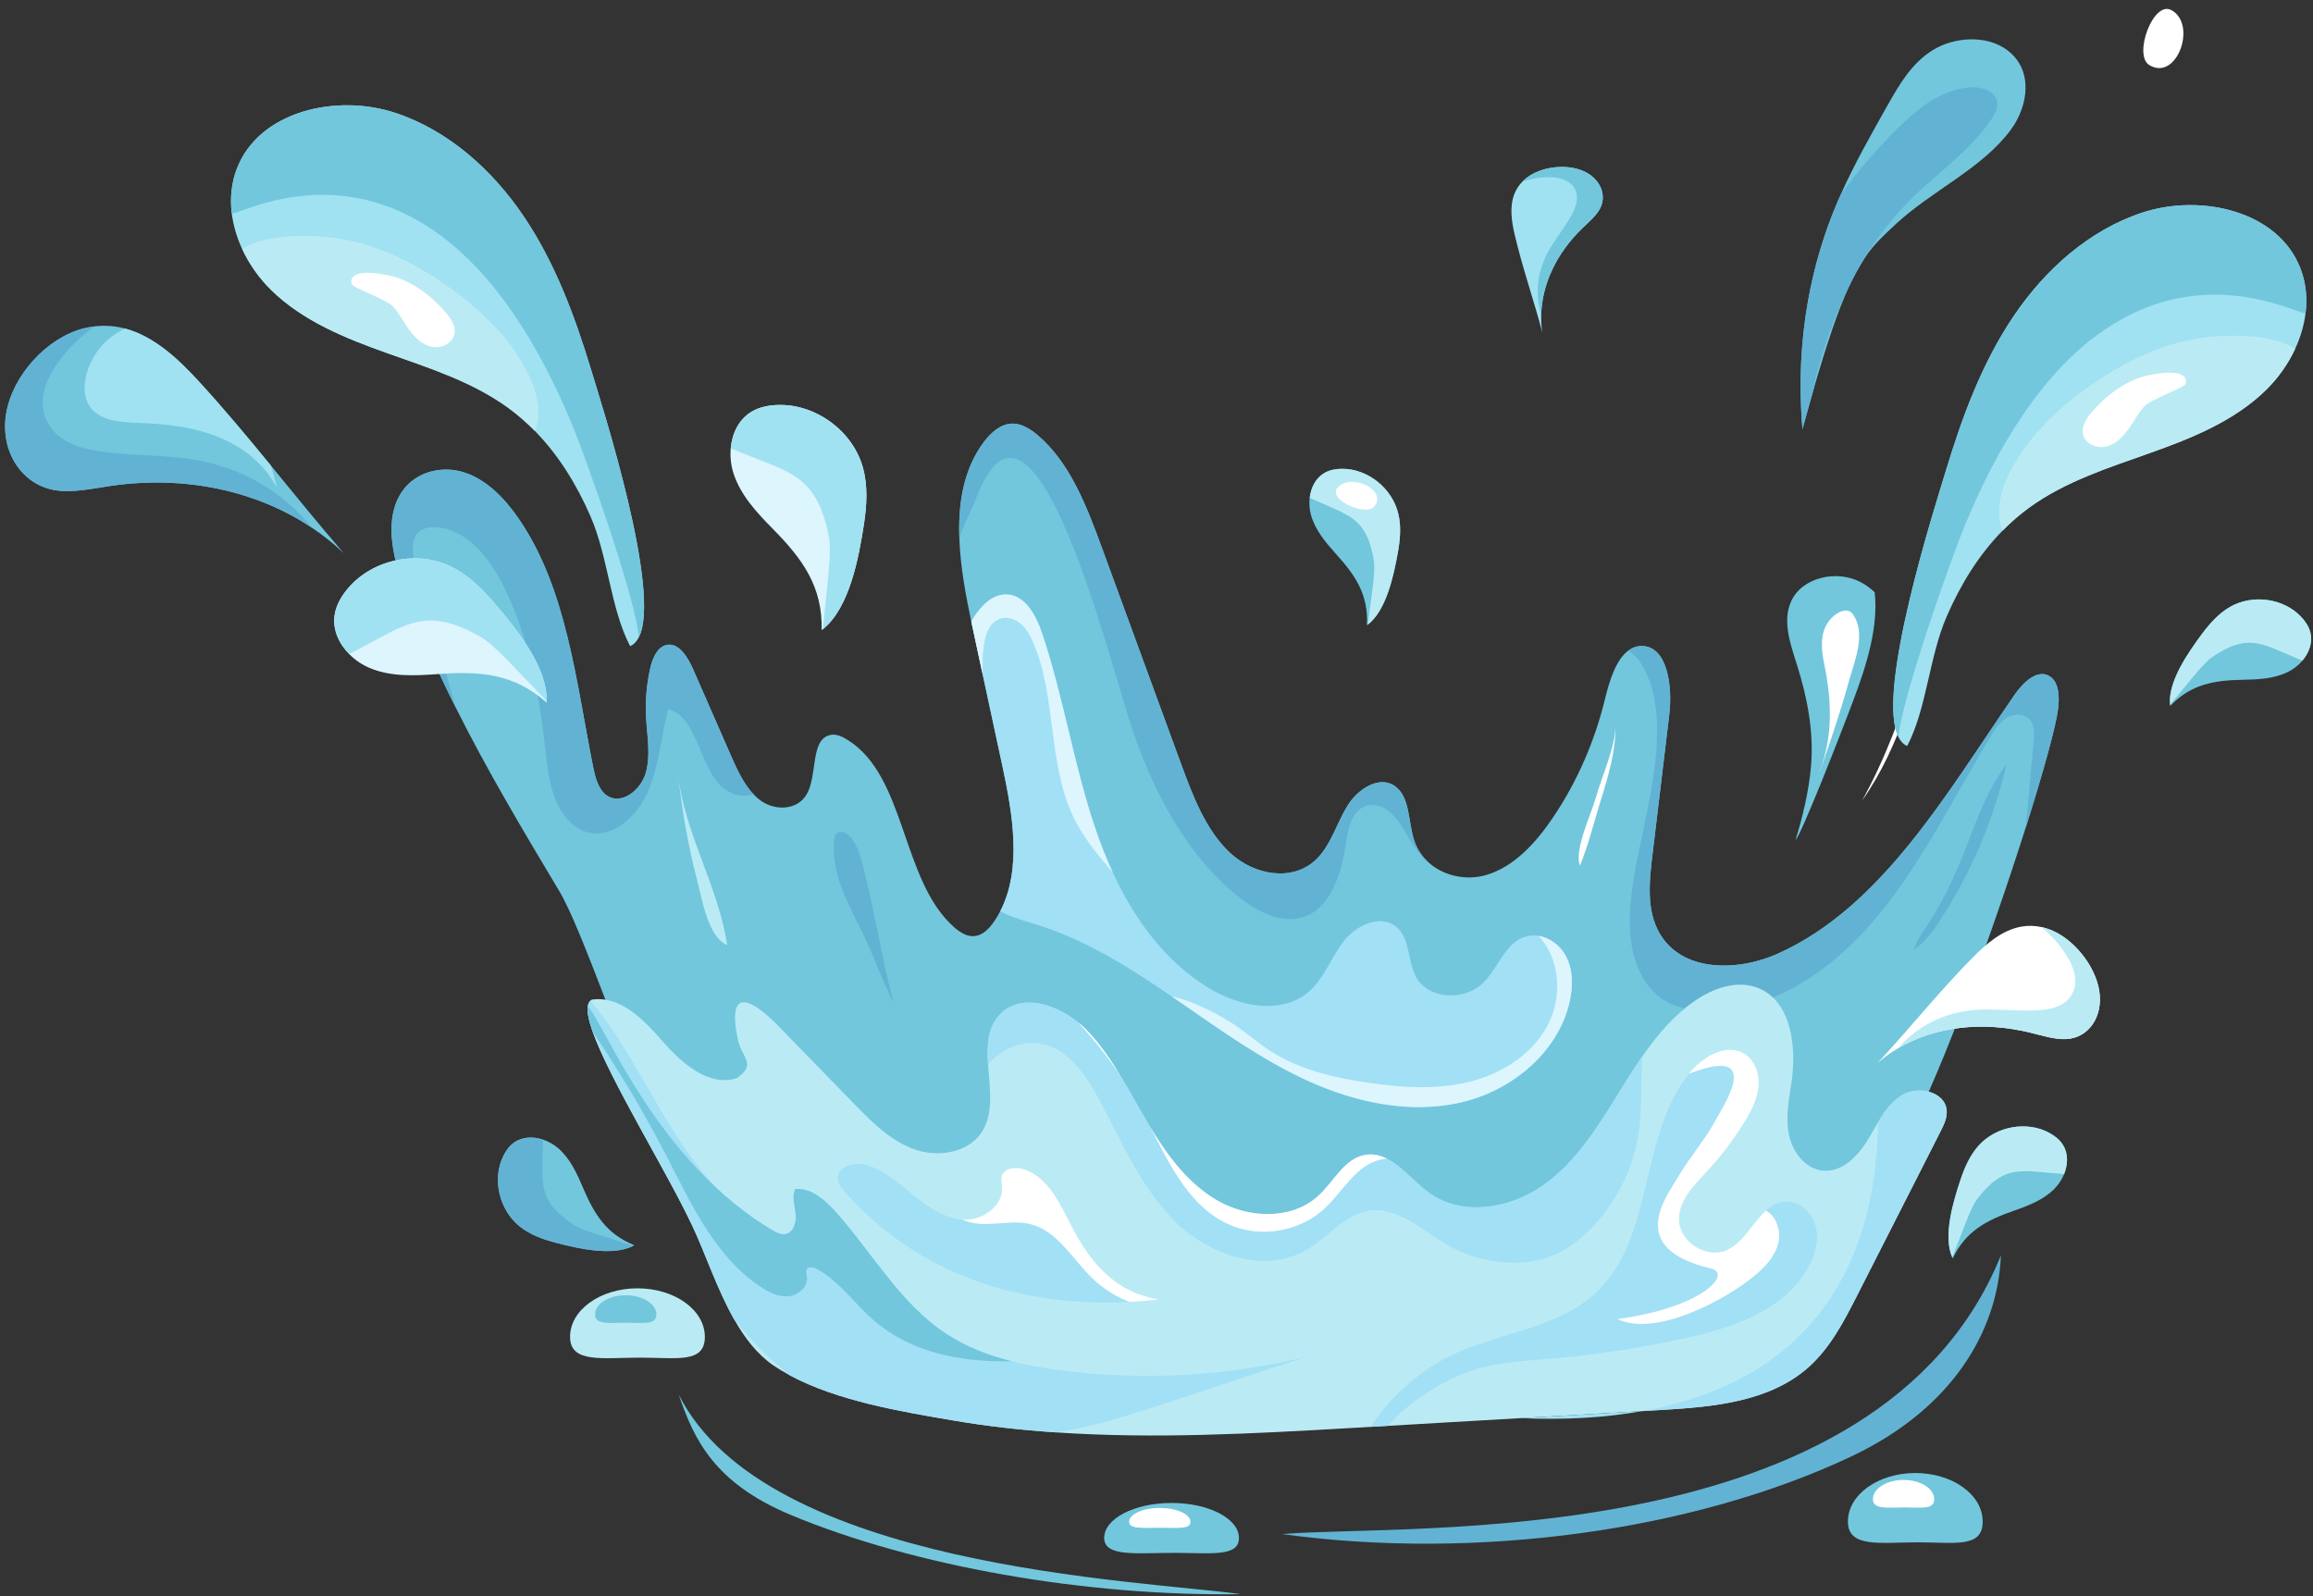 <?xml version="1.0" encoding="UTF-8"?><svg xmlns="http://www.w3.org/2000/svg" xmlns:xlink="http://www.w3.org/1999/xlink" height="346.1" preserveAspectRatio="xMidYMid meet" version="1.0" viewBox="-1.1 76.2 501.5 346.1" width="501.5" zoomAndPan="magnify"><rect x="-1.1" y="76.2" width="501.5" height="346.1" fill="#333333" stroke="none"/><g><g id="change1_1"><path d="M 391.562 242.352 C 391.094 247.758 389.719 253.41 388.203 258.352 C 389.48 257.039 397.656 236.293 400.949 227.48 C 403.656 220.238 406.191 212.066 405.367 204.621 C 404.492 203.773 403.504 203.047 402.402 202.453 C 397.203 199.668 389.617 201.32 387.242 206.594 C 385.328 210.848 387.059 215.758 388.477 220.223 C 390.754 227.391 392.211 234.898 391.562 242.352" fill="#72c7dd"/></g><g id="change2_1"><path d="M 395.512 234.297 C 395.23 237.605 394.465 240.887 393.219 243.91 C 393.762 243.02 398.098 230.152 399.586 224.559 C 400.809 219.965 403.734 213.641 400.59 209.297 C 399.172 207.336 395.391 209.613 394.336 212.988 C 393.484 215.715 394.109 218.551 394.613 221.141 C 395.426 225.301 395.898 229.734 395.512 234.297" fill="#fff"/></g><g id="change1_2"><path d="M 497.922 210.035 C 498.805 210.996 499.539 212.105 499.844 213.383 C 500.363 215.516 499.551 217.719 498.098 219.441 C 497.297 220.391 496.297 221.191 495.215 221.762 C 492.164 223.363 488.625 223.523 485.215 223.586 C 478.988 223.699 473.984 224.512 469.434 229.25 C 469.43 229.172 469.41 229.098 469.406 229.02 C 468.922 223.949 473.363 217.645 476.305 213.672 C 478.004 211.387 479.949 209.199 482.406 207.785 C 487.363 204.938 494.137 205.918 497.922 210.035" fill="#72c7dd"/></g><g id="change3_1"><path d="M 497.922 210.035 C 498.805 210.996 499.539 212.105 499.844 213.383 C 500.363 215.516 499.551 217.719 498.098 219.441 C 496.484 218.758 494.867 218.07 493.262 217.379 C 491.105 216.461 488.879 215.527 486.504 215.547 C 483.605 215.586 480.895 217.051 478.48 218.703 C 476.438 220.117 472.859 224.922 469.406 229.02 C 468.922 223.949 473.363 217.645 476.305 213.672 C 478.004 211.387 479.949 209.199 482.406 207.785 C 487.363 204.938 494.137 205.918 497.922 210.035" fill="#baebf4"/></g><g id="change1_3"><path d="M 443.328 321.875 C 444.465 322.512 445.516 323.336 446.199 324.453 C 447.359 326.316 447.277 328.66 446.438 330.754 C 445.973 331.902 445.273 332.977 444.426 333.859 C 442.031 336.336 438.719 337.594 435.496 338.719 C 429.621 340.773 425.121 343.109 422.281 349.035 C 422.254 348.965 422.215 348.898 422.184 348.824 C 420.141 344.16 422.383 336.781 423.934 332.09 C 424.832 329.391 425.996 326.703 427.891 324.594 C 431.707 320.332 438.445 319.148 443.328 321.875" fill="#72c7dd"/></g><g id="change3_2"><path d="M 443.328 321.875 C 444.465 322.512 445.516 323.336 446.199 324.453 C 447.359 326.316 447.277 328.66 446.438 330.754 C 444.691 330.605 442.941 330.461 441.199 330.305 C 438.863 330.109 436.457 329.918 434.207 330.68 C 431.469 331.621 429.352 333.863 427.574 336.191 C 426.078 338.172 424.184 343.852 422.184 348.824 C 420.141 344.16 422.383 336.781 423.934 332.09 C 424.832 329.391 425.996 326.703 427.891 324.594 C 431.707 320.332 438.445 319.148 443.328 321.875" fill="#baebf4"/></g><g id="change1_4"><path d="M 289.852 177.84 C 288.551 177.852 287.234 178.07 286.094 178.723 C 284.184 179.801 283.129 181.898 282.863 184.137 C 282.719 185.371 282.812 186.648 283.137 187.828 C 284.051 191.148 286.352 193.844 288.637 196.379 C 292.809 201 295.633 205.207 295.277 211.77 C 295.34 211.719 295.406 211.68 295.465 211.633 C 299.5 208.523 301.074 200.973 301.965 196.113 C 302.473 193.312 302.742 190.395 302.094 187.637 C 300.785 182.066 295.445 177.793 289.852 177.84" fill="#72c7dd"/></g><g id="change3_3"><path d="M 289.852 177.84 C 288.551 177.852 287.234 178.07 286.094 178.723 C 284.184 179.801 283.129 181.898 282.863 184.137 C 284.465 184.848 286.07 185.559 287.672 186.258 C 289.816 187.207 292.02 188.195 293.629 189.945 C 295.578 192.086 296.359 195.066 296.801 197.961 C 297.164 200.418 296.102 206.312 295.465 211.633 C 299.5 208.523 301.074 200.973 301.965 196.113 C 302.473 193.312 302.742 190.395 302.094 187.637 C 300.785 182.066 295.445 177.793 289.852 177.84" fill="#baebf4"/></g><g id="change2_2"><path d="M 288.805 182.082 C 286.922 184.578 295.027 188.199 296.832 186.047 C 299.945 182.336 291.477 178.543 288.805 182.082" fill="#fff"/></g><g id="change1_5"><path d="M 445.129 229.914 C 444.664 233.68 441.969 243.434 438.148 255.512 C 438.148 255.531 438.148 255.531 438.137 255.543 C 430.551 279.516 418.492 312.645 410.508 326.227 C 402.043 340.613 369.129 345.84 354.551 349.801 C 342.57 353.059 330.156 353.633 317.852 354.062 C 301.152 354.637 284.465 354.973 267.754 355.039 C 247.535 355.137 227.168 354.844 207.352 350.535 C 187.707 346.273 168.289 337.668 154.09 322.062 C 146.98 314.246 145.496 325.18 139.957 315.914 C 134.707 307.137 125.367 278.086 120.117 269.332 C 112.312 256.277 104.477 243.16 97.648 229.48 C 93.43 221.051 89.598 212.371 86.371 203.379 C 83.969 196.68 82.117 188.422 86.133 182.684 C 89.207 178.301 94.996 177.078 99.75 178.691 C 104.512 180.312 108.344 184.266 111.352 188.648 C 121.754 203.766 123.766 223.789 127.488 242.414 C 127.965 244.766 128.613 247.352 130.434 248.648 C 133.492 250.812 137.746 247.695 138.895 243.832 C 140.031 239.969 139.199 235.805 138.98 231.754 C 138.797 228.258 139.078 224.719 139.824 221.32 C 140.312 219.082 141.309 216.57 143.32 216.062 C 145.973 215.379 147.977 218.551 149.156 221.246 C 151.871 227.457 154.602 233.66 157.316 239.871 C 158.656 242.934 160.086 246.129 162.305 248.422 C 162.762 248.922 163.258 249.352 163.801 249.754 C 166.906 252.035 171.766 251.93 173.801 248.422 C 176.223 244.254 174.523 236.508 178.906 235.555 C 180.133 235.293 181.352 235.812 182.434 236.473 C 195.422 244.242 194.211 267.004 205.746 277.211 C 207.035 278.348 208.605 279.355 210.262 279.148 C 212.016 278.965 213.434 277.48 214.492 275.91 C 214.957 275.219 215.383 274.516 215.758 273.777 C 220.488 264.699 218.496 252.805 216.258 242.395 C 214.039 232.07 211.809 221.723 209.59 211.387 C 209.559 211.246 209.523 211.105 209.492 210.953 C 208.293 205.273 207.156 199.188 206.918 193.277 C 206.918 193.258 206.918 193.258 206.918 193.258 C 206.582 185.477 207.773 177.988 212.199 172.055 C 213.734 170 215.805 168.172 218.195 168.051 C 220.262 167.934 222.211 169.145 223.855 170.527 C 230.91 176.484 234.547 186.039 237.883 195.152 C 243.574 210.684 249.266 226.191 254.938 241.723 C 257.535 248.789 260.309 256.148 265.555 261.074 C 270.805 265.988 279.312 267.535 284.441 262.371 C 287.504 259.309 288.738 254.633 291.074 250.867 C 293.426 247.102 298.152 244.18 301.508 246.766 C 304.68 249.211 304.184 254.504 305.566 258.531 C 306.164 260.305 307.168 261.789 308.426 262.988 C 311.727 266.129 316.812 267.199 321.176 265.902 C 327.203 264.113 331.941 258.922 335.664 253.367 C 340.828 245.715 344.648 236.973 346.891 227.762 C 347.82 223.906 349.25 219.254 351.934 217.262 C 352.777 216.637 353.75 216.266 354.855 216.266 C 360.449 216.277 361.574 225.012 360.828 231.172 C 359.605 241.32 358.383 251.473 357.172 261.613 C 356.531 266.887 355.961 272.523 358.078 277.266 C 362.465 287.027 375.215 287.07 384.355 282.969 C 406.883 272.871 420.875 248.336 435.668 226.871 C 437.562 224.125 440.723 221.082 443.387 222.879 C 445.367 224.211 445.441 227.34 445.129 229.914" fill="#72c7dd"/></g><g id="change4_1"><path d="M 304.102 257.527 C 303 255.602 301.867 253.621 300.23 252.254 C 298.586 250.879 296.301 250.23 294.422 251.203 C 291.734 252.613 291.098 256.449 290.605 259.703 C 289.703 265.648 287.586 272.215 282.594 274.602 C 277.785 276.914 272.238 274.352 267.961 271.047 C 256.875 262.492 249.516 249.09 244.645 235.078 C 239.773 221.066 222.965 151.031 210.473 184.414 C 209.34 187.438 207.621 190.082 206.922 193.262 C 206.586 185.48 207.766 177.984 212.203 172.055 C 213.738 170.004 215.805 168.176 218.191 168.051 C 220.266 167.938 222.215 169.141 223.855 170.531 C 230.914 176.48 234.551 186.043 237.883 195.156 C 243.57 210.68 249.262 226.195 254.938 241.719 C 257.535 248.793 260.309 256.152 265.555 261.078 C 270.805 265.992 279.312 267.531 284.445 262.371 C 287.5 259.305 288.738 254.637 291.074 250.871 C 293.422 247.105 298.156 244.18 301.512 246.766 C 304.68 249.215 304.188 254.508 305.562 258.535 C 306.164 260.301 307.164 261.785 308.426 262.984 C 308.469 263.762 305.578 260.125 304.102 257.527" fill="#62b3d3"/></g><g id="change4_2"><path d="M 445.125 229.91 C 444.656 233.68 441.969 243.43 438.145 255.516 C 438.703 249.316 439.262 243.102 439.82 236.902 C 439.949 235.531 440.055 234.047 439.422 232.855 C 438.43 230.996 435.953 230.738 434.199 231.719 C 432.457 232.715 431.27 234.582 430.184 236.406 C 422.195 249.723 415.238 263.945 405.363 275.594 C 395.477 287.23 381.836 296.227 367.539 295.262 C 364.582 295.07 361.562 294.414 359.07 292.656 C 355.574 290.203 353.461 285.816 352.691 281.289 C 351.914 276.777 352.336 272.094 352.984 267.535 C 354.953 253.926 362.539 232.715 354.719 220.051 C 354.078 219.02 353.02 218.117 351.934 217.266 C 352.773 216.633 353.746 216.266 354.859 216.27 C 360.449 216.281 361.57 225.016 360.824 231.168 C 359.609 241.328 358.387 251.473 357.172 261.617 C 356.535 266.891 355.957 272.527 358.074 277.27 C 362.457 287.027 375.211 287.07 384.363 282.965 C 406.887 272.867 420.879 248.332 435.676 226.875 C 437.566 224.129 440.723 221.09 443.383 222.879 C 445.367 224.211 445.445 227.34 445.125 229.91" fill="#62b3d3"/></g><g id="change4_3"><path d="M 162.301 248.418 C 160.488 248.934 158.57 248.805 156.766 247.77 C 150.453 244.156 150.68 231.812 143.781 229.934 C 142.211 235.926 141.812 242.332 139.348 247.93 C 136.871 253.539 131.309 258.289 125.945 256.574 C 122.742 255.547 120.383 252.422 119.113 248.996 C 117.844 245.586 117.5 241.832 117.074 238.16 C 115.727 226.277 113.445 214.344 108.355 203.82 C 105.105 197.102 99.742 190.484 92.848 190.52 C 91.555 190.52 90.156 190.844 89.309 191.926 C 88.434 193.062 88.391 194.711 88.492 196.191 C 88.996 203.68 91.789 210.688 94.137 217.715 C 95.441 221.59 96.609 225.512 97.652 229.488 C 93.43 221.047 89.594 212.371 86.367 203.379 C 83.969 196.676 82.117 188.422 86.141 182.688 C 89.211 178.305 95.004 177.078 99.754 178.691 C 104.512 180.32 108.344 184.266 111.355 188.645 C 121.754 203.77 123.77 223.785 127.492 242.418 C 127.969 244.766 128.613 247.348 130.43 248.648 C 133.488 250.816 137.75 247.691 138.898 243.832 C 140.031 239.973 139.203 235.809 138.984 231.758 C 138.801 228.262 139.074 224.723 139.832 221.32 C 140.316 219.078 141.309 216.574 143.324 216.059 C 145.977 215.383 147.977 218.555 149.156 221.246 C 151.871 227.453 154.598 233.66 157.309 239.867 C 158.652 242.93 160.09 246.125 162.301 248.418" fill="#62b3d3"/></g><g id="change3_4"><path d="M 145.902 243.742 C 147.078 256.465 154.75 268.504 156.555 281.133 C 152.41 279.227 151.211 271.523 150.094 267.23 C 148.102 259.559 146.691 251.691 145.902 243.742" fill="#baebf4"/></g><g id="change4_4"><path d="M 185.652 277.949 C 182.625 271.867 179.109 265.465 179.734 258.484 C 179.773 258.035 179.836 257.57 180.07 257.199 C 180.852 255.953 182.641 256.754 183.508 257.895 C 184.781 259.578 185.457 261.723 186.004 263.848 C 188.523 273.684 190.07 283.855 192.633 293.629 C 190.066 288.613 188.191 283.043 185.652 277.949" fill="#62b3d3"/></g><g id="change4_5"><path d="M 423.539 263.965 C 426.73 256.441 429.051 248.262 433.938 241.949 C 431.316 253.258 426.863 264.055 420.855 273.66 C 418.977 276.676 416.727 280.324 413.836 282.152 C 414.59 279.504 416.688 277.141 418.059 274.82 C 420.113 271.352 421.945 267.719 423.539 263.965" fill="#62b3d3"/></g><g id="change2_3"><path d="M 349.164 233.121 C 349.316 238.914 347.582 244.562 345.871 250.062 C 344.449 254.621 343.273 259.508 341.461 263.875 C 340.148 260.508 343.883 252.789 344.879 249.211 C 346.133 244.699 349.328 237.797 349.164 233.121" fill="#fff"/></g><g id="change1_6"><path d="M 11.168 182.527 C 14.879 183.039 18.922 182.137 22.867 181.555 C 38.98 179.195 54.602 182.586 66.637 190.695 C 69.055 192.32 71.336 194.145 73.445 196.152 C 68.066 189.953 62.891 183.551 57.668 177.184 C 52.59 170.98 47.465 164.828 42.062 158.941 C 37.625 154.102 32.359 149.113 26.004 147.43 C 23.922 146.883 21.73 146.688 19.406 146.965 C 18.629 147.059 17.828 147.199 17.016 147.406 C 9.051 149.43 1.605 157.613 0.234 165.871 C -1.141 174.121 3.711 181.508 11.168 182.527" fill="#72c7dd"/></g><g id="change4_6"><path d="M 11.168 182.527 C 14.879 183.039 18.922 182.137 22.867 181.555 C 38.98 179.195 54.602 182.586 66.637 190.695 C 60.387 182.914 51.441 177.609 41.125 175.871 C 34.543 174.77 27.512 175.055 20.871 174.094 C 17.797 173.648 14.77 172.914 12.348 171.25 C 9.926 169.586 8.168 166.867 8.168 163.543 C 8.156 158.742 11.719 153.805 15.613 150.094 C 16.809 148.961 18.078 147.91 19.406 146.965 C 18.629 147.059 17.828 147.199 17.016 147.406 C 9.051 149.43 1.605 157.613 0.234 165.871 C -1.141 174.121 3.711 181.508 11.168 182.527" fill="#62b3d3"/></g><g id="change5_1"><path d="M 49.27 172.367 C 53.352 174.562 56.68 177.789 58.945 181.922 C 58.535 180.324 58.113 178.742 57.668 177.184 C 52.59 170.98 47.465 164.828 42.062 158.941 C 37.625 154.102 32.359 149.113 26.004 147.43 C 24.891 147.949 23.82 148.613 22.801 149.422 C 17.988 153.254 15.539 160.715 18.566 164.605 C 21.016 167.742 25.793 167.77 30.062 167.941 C 36.918 168.207 43.641 169.336 49.27 172.367" fill="#a0e2f1"/></g><g id="change1_7"><path d="M 389.707 169.281 C 390.574 166.086 391.391 163.16 392.156 160.48 C 395.078 150.383 397.398 143.68 399.516 138.93 C 399.523 138.887 399.547 138.848 399.566 138.809 C 400.867 135.895 402.09 133.711 403.32 131.938 C 405.355 129.004 407.398 127.164 409.863 124.863 C 417.715 117.535 428.711 112.738 434.914 104.293 C 438.648 99.203 439.855 91.434 434.168 87.117 C 429.594 83.645 422.496 84.234 417.941 87.078 C 413.379 89.918 410.758 94.449 408.27 98.828 C 404.637 105.254 400.992 111.691 398 118.383 C 397.73 118.98 397.477 119.57 397.219 120.172 C 391.938 132.578 387.996 149.211 389.707 169.281" fill="#72c7dd"/></g><g id="change4_7"><path d="M 389.707 169.281 C 390.574 166.086 391.391 163.16 392.156 160.48 C 392.355 159.324 392.504 158.414 392.629 157.922 C 394.355 151.441 396.562 145.012 399.516 138.93 C 399.523 138.887 399.547 138.848 399.566 138.809 C 400.703 136.461 401.953 134.164 403.32 131.938 C 406.047 127.504 409.273 123.32 413.105 119.512 C 418.957 113.691 426.176 108.805 430.668 102.102 C 431.66 100.617 432.508 98.746 431.488 97.141 C 430.328 95.309 427.457 94.902 425.184 95.215 C 419.379 95.996 414.941 99.605 411.137 103.277 C 406.277 107.969 401.879 113.023 398 118.383 C 397.73 118.98 397.477 119.57 397.219 120.172 C 391.938 132.578 387.996 149.211 389.707 169.281" fill="#62b3d3"/></g><g id="change2_4"><path d="M 469.723 78.406 C 465.742 76.203 461.414 88.137 464.871 90.281 C 470.832 93.988 475.363 81.523 469.723 78.406" fill="#fff"/></g><g id="change2_5"><path d="M 417.832 210.785 C 417.559 212.578 417.25 214.367 416.805 216.109 C 415.566 220.969 414.012 225.762 412.254 230.48 C 409.648 237.484 406.902 243.723 402.645 249.762 C 405.176 245.191 407.355 240.418 409.289 235.512 C 412.488 227.391 415.059 219.059 417.832 210.785" fill="#fff"/></g><g id="change6_1"><path d="M 73.949 204.246 C 72.758 205.77 71.789 207.492 71.477 209.398 C 70.93 212.586 72.332 215.695 74.617 218.023 C 75.883 219.301 77.418 220.34 79.051 221.027 C 83.656 222.965 88.84 222.719 93.824 222.352 C 102.914 221.684 110.289 222.199 117.395 228.516 C 117.395 228.402 117.414 228.289 117.414 228.176 C 117.621 220.699 110.523 212.074 105.844 206.664 C 103.141 203.551 100.086 200.613 96.359 198.879 C 88.844 195.379 79.066 197.723 73.949 204.246" fill="#ddf5fd"/></g><g id="change5_2"><path d="M 73.949 204.246 C 72.758 205.77 71.789 207.492 71.477 209.398 C 70.93 212.586 72.332 215.695 74.617 218.023 C 76.906 216.805 79.195 215.586 81.469 214.359 C 84.527 212.727 87.684 211.062 91.148 210.773 C 95.375 210.441 99.473 212.219 103.164 214.316 C 106.281 216.109 111.973 222.648 117.414 228.176 C 117.621 220.699 110.523 212.074 105.844 206.664 C 103.141 203.551 100.086 200.613 96.359 198.879 C 88.844 195.379 79.066 197.723 73.949 204.246" fill="#a0e2f1"/></g><g id="change2_6"><path d="M 446.844 301.492 C 444.41 301.602 441.758 300.746 439.172 300.109 C 428.609 297.52 418.355 298.809 410.441 303.473 C 408.848 304.406 407.352 305.484 405.961 306.695 C 409.504 302.887 412.914 298.934 416.355 295.004 C 419.699 291.172 423.078 287.383 426.633 283.785 C 429.559 280.828 433.023 277.824 437.195 277.098 C 438.562 276.863 440 276.867 441.523 277.199 C 442.035 277.312 442.559 277.457 443.09 277.648 C 448.312 279.5 453.176 285.438 454.059 291.047 C 454.938 296.645 451.738 301.277 446.844 301.492" fill="#fff"/></g><g id="change3_5"><path d="M 446.844 301.492 C 444.41 301.602 441.758 300.746 439.172 300.109 C 428.609 297.52 418.355 298.809 410.441 303.473 C 414.559 298.66 420.438 295.68 427.211 295.164 C 431.527 294.84 436.145 295.473 440.5 295.246 C 442.516 295.141 444.504 294.84 446.098 293.879 C 447.688 292.918 448.848 291.215 448.855 288.988 C 448.875 285.781 446.551 282.258 444.004 279.531 C 443.223 278.699 442.395 277.918 441.523 277.199 C 442.035 277.312 442.559 277.457 443.09 277.648 C 448.312 279.5 453.176 285.438 454.059 291.047 C 454.938 296.645 451.738 301.277 446.844 301.492" fill="#baebf4"/></g><g id="change5_3"><path d="M 345.715 121.594 C 344.852 123.105 343.324 124.383 341.957 125.703 C 336.375 131.109 333.254 137.801 333.066 144.363 C 333.023 145.684 333.105 146.996 333.312 148.297 C 332.355 144.707 331.262 141.141 330.191 137.566 C 329.148 134.086 328.141 130.602 327.312 127.082 C 326.637 124.191 326.141 120.949 327.285 118.152 C 327.664 117.234 328.215 116.367 328.996 115.57 C 329.258 115.305 329.547 115.043 329.859 114.793 C 332.969 112.34 338.406 111.656 342.137 113.258 C 345.855 114.852 347.445 118.551 345.715 121.594" fill="#a0e2f1"/></g><g id="change1_8"><path d="M 345.715 121.594 C 344.852 123.105 343.324 124.383 341.957 125.703 C 336.375 131.109 333.254 137.801 333.066 144.363 C 331.723 140.043 332.152 135.352 334.418 131.062 C 335.863 128.324 338 125.773 339.52 123.055 C 340.227 121.793 340.797 120.477 340.82 119.148 C 340.848 117.82 340.258 116.469 338.914 115.617 C 336.98 114.391 333.965 114.453 331.348 114.957 C 330.547 115.113 329.762 115.316 328.996 115.57 C 329.258 115.305 329.547 115.043 329.859 114.793 C 332.969 112.34 338.406 111.656 342.137 113.258 C 345.855 114.852 347.445 118.551 345.715 121.594" fill="#72c7dd"/></g><g id="change5_4"><path d="M 50.262 112.754 C 49.062 115.867 48.754 119.164 49.145 122.422 C 49.469 125.086 50.254 127.715 51.41 130.199 C 52.938 133.492 55.102 136.527 57.656 139.043 C 64.531 145.805 73.762 149.535 82.836 152.758 C 91.922 155.984 101.301 158.949 109.09 164.625 C 111.16 166.141 113.086 167.812 114.867 169.633 C 120.062 174.93 123.992 181.375 126.961 188.219 C 130.781 197.035 131.281 208.215 135.52 216.289 C 136.309 215.965 136.922 215.32 137.383 214.426 C 142.477 204.656 129.395 164.07 127.023 156.25 C 123.5 144.641 119.215 133.113 112.422 123.062 C 105.629 113.02 96.102 104.461 84.586 100.664 C 71.855 96.469 55.078 100.258 50.262 112.754" fill="#a0e2f1"/></g><g id="change1_9"><path d="M 50.262 112.754 C 49.062 115.867 48.754 119.164 49.145 122.422 C 50.344 123.66 93.168 96.719 122.875 168.105 C 126.238 176.191 137.004 206.895 137.383 214.426 C 142.477 204.656 129.395 164.07 127.023 156.25 C 123.5 144.641 119.215 133.113 112.422 123.062 C 105.629 113.02 96.102 104.461 84.586 100.664 C 71.855 96.469 55.078 100.258 50.262 112.754" fill="#72c7dd"/></g><g id="change3_6"><path d="M 51.41 130.199 C 52.938 133.492 55.102 136.527 57.656 139.043 C 64.531 145.805 73.762 149.535 82.836 152.758 C 91.922 155.984 101.301 158.949 109.09 164.625 C 111.16 166.141 113.086 167.812 114.867 169.633 C 116.227 166.453 115.578 162.074 114.094 158.699 C 110.449 150.422 103.734 143.812 96.371 138.559 C 89.371 133.562 81.512 129.535 73.055 128.02 C 68.102 127.145 57.012 126.516 51.41 130.199" fill="#baebf4"/></g><g id="change2_7"><path d="M 84.516 136.242 C 88.887 137.617 92.652 140.539 95.605 144.043 C 96.707 145.344 97.758 146.953 97.434 148.625 C 97.035 150.656 94.617 151.805 92.59 151.406 C 90.555 151.012 88.93 149.48 87.707 147.812 C 86.48 146.145 85.535 144.273 84.184 142.707 C 82.844 141.156 75.293 138.566 75.125 137.773 C 74.301 133.867 82.961 135.754 84.516 136.242" fill="#fff"/></g><g id="change5_5"><path d="M 497.676 134.398 C 498.875 137.516 499.184 140.809 498.793 144.066 C 498.469 146.734 497.684 149.359 496.523 151.848 C 494.996 155.137 492.832 158.172 490.281 160.691 C 483.406 167.449 474.176 171.184 465.102 174.402 C 456.016 177.633 446.637 180.598 438.848 186.273 C 436.773 187.785 434.852 189.461 433.07 191.277 C 427.871 196.574 423.945 203.023 420.977 209.863 C 417.152 218.684 416.652 229.859 412.414 237.934 C 411.629 237.613 411.016 236.965 410.555 236.07 C 405.461 226.305 418.539 185.719 420.914 177.895 C 424.438 166.285 428.723 154.758 435.516 144.707 C 442.309 134.664 451.836 126.105 463.352 122.309 C 476.082 118.113 492.859 121.902 497.676 134.398" fill="#a0e2f1"/></g><g id="change1_10"><path d="M 497.676 134.398 C 498.875 137.516 499.184 140.809 498.793 144.066 C 497.594 145.309 454.77 118.363 425.062 189.754 C 421.699 197.836 410.934 228.539 410.555 236.07 C 405.461 226.305 418.539 185.719 420.914 177.895 C 424.438 166.285 428.723 154.758 435.516 144.707 C 442.309 134.664 451.836 126.105 463.352 122.309 C 476.082 118.113 492.859 121.902 497.676 134.398" fill="#72c7dd"/></g><g id="change3_7"><path d="M 496.523 151.848 C 494.996 155.137 492.832 158.172 490.281 160.691 C 483.406 167.449 474.176 171.184 465.102 174.402 C 456.016 177.633 446.637 180.598 438.848 186.273 C 436.773 187.785 434.852 189.461 433.07 191.277 C 431.711 188.098 432.355 183.723 433.844 180.348 C 437.484 172.07 444.199 165.457 451.562 160.203 C 458.562 155.207 466.426 151.184 474.883 149.668 C 479.832 148.789 490.926 148.16 496.523 151.848" fill="#baebf4"/></g><g id="change2_8"><path d="M 463.422 157.887 C 459.051 159.266 455.281 162.188 452.328 165.688 C 451.23 166.988 450.18 168.602 450.504 170.273 C 450.898 172.305 453.316 173.449 455.348 173.055 C 457.379 172.656 459.008 171.129 460.23 169.457 C 461.453 167.789 462.398 165.918 463.754 164.352 C 465.094 162.805 472.645 160.211 472.812 159.418 C 473.637 155.516 464.977 157.398 463.422 157.887" fill="#fff"/></g><g id="change6_2"><path d="M 167.395 164.008 C 165.461 164.086 163.523 164.465 161.867 165.457 C 159.082 167.109 157.621 170.191 157.332 173.441 C 157.176 175.23 157.383 177.07 157.914 178.766 C 159.426 183.527 162.965 187.316 166.473 190.875 C 172.871 197.367 177.258 203.32 177.051 212.824 C 177.133 212.754 177.234 212.695 177.32 212.621 C 183.148 207.934 185.121 196.941 186.215 189.867 C 186.836 185.793 187.094 181.562 186 177.602 C 183.801 169.605 175.68 163.676 167.395 164.008" fill="#ddf5fd"/></g><g id="change5_6"><path d="M 167.395 164.008 C 165.461 164.086 163.523 164.465 161.867 165.457 C 159.082 167.109 157.621 170.191 157.332 173.441 C 159.742 174.395 162.152 175.348 164.562 176.285 C 167.785 177.555 171.098 178.883 173.562 181.336 C 176.555 184.34 177.855 188.613 178.648 192.781 C 179.301 196.32 178.008 204.895 177.32 212.621 C 183.148 207.934 185.121 196.941 186.215 189.867 C 186.836 185.793 187.094 181.562 186 177.602 C 183.801 169.605 175.68 163.676 167.395 164.008" fill="#a0e2f1"/></g><g id="change3_8"><path d="M 149.051 342.062 C 151.852 348.035 154.375 355.719 158.043 362.203 C 160.336 366.273 163.086 369.855 166.625 372.27 C 167.707 373.004 168.855 373.695 170.055 374.336 C 170.066 374.348 170.066 374.355 170.078 374.355 C 180.445 379.965 194.559 382.301 205.566 384.172 C 212.969 385.441 220.414 386.262 227.883 386.762 C 249.086 388.211 270.48 387.051 291.641 385.82 C 303.926 385.105 316.207 384.391 328.492 383.676 C 338.578 383.09 348.664 382.508 358.754 381.922 C 370.148 381.262 382.496 380.223 391.027 372.625 C 395.766 368.395 398.754 362.594 401.633 356.934 C 407.629 345.137 413.625 333.348 419.621 321.551 C 420.355 320.102 421.125 318.543 420.973 316.922 C 420.605 312.84 414.727 311.508 411.242 313.66 C 408.992 315.047 407.469 317.223 406.102 319.52 C 405.336 320.781 404.633 322.094 403.871 323.34 C 401.742 326.844 398.395 330.32 394.305 330.027 C 390.422 329.758 387.531 326.012 386.762 322.191 C 385.992 318.371 386.816 314.43 387.367 310.566 C 388.438 302.895 387.227 293.188 380.008 290.383 C 375.453 288.609 370.246 290.488 366.242 293.293 C 361.707 296.465 358.137 300.695 354.965 305.273 C 353.137 307.895 351.445 310.621 349.781 313.324 C 345.215 320.738 340.441 328.359 333.285 333.34 C 326.145 338.305 315.914 339.949 308.84 334.887 C 304.305 331.648 300.473 325.707 294.965 326.598 C 290.449 327.32 288.164 332.289 284.809 335.406 C 279.129 340.695 269.852 340.426 263.078 336.629 C 256.312 332.82 251.605 326.227 247.668 319.539 C 243.727 312.852 240.254 305.773 235.004 300.059 C 230.016 294.613 220.805 290.805 215.707 296.152 C 213 298.996 212.859 302.883 213.133 306.973 C 213.477 312.094 214.441 317.535 211.758 321.66 C 208.781 326.238 202.156 327.211 197.016 325.34 C 191.875 323.457 187.883 319.422 184.059 315.492 C 178.973 310.266 173.879 305.027 168.777 299.797 C 167.848 298.836 155.488 285.176 158.844 301.391 C 159.746 305.754 163.062 306.82 158.691 309.949 C 152.695 311.898 146.863 306.887 142.719 302.137 C 138.582 297.395 133.422 291.984 127.195 292.938 C 127.09 293 126.992 293.078 126.906 293.164 C 122.727 297.223 141.57 326.184 149.051 342.062" fill="#baebf4"/></g><g id="change7_1"><path d="M 354.977 382.141 C 356.23 382.062 357.496 381.996 358.754 381.922 C 367.098 381.434 375.949 380.754 383.438 377.43 C 386.188 376.23 388.742 374.66 391.027 372.625 C 395.766 368.395 398.754 362.594 401.633 356.934 C 407.133 346.121 412.629 335.309 418.129 324.496 C 418.625 323.512 419.121 322.535 419.621 321.551 C 420.355 320.102 421.125 318.543 420.973 316.922 C 420.605 312.84 414.727 311.508 411.242 313.66 C 408.992 315.047 407.469 317.223 406.102 319.52 C 405.613 354.637 387.953 376.219 354.977 382.141" fill="#a2e0f5"/></g><g id="change7_2"><path d="M 328.492 383.676 C 338.188 384.098 347.031 383.578 354.977 382.141 C 346.145 382.648 337.324 383.168 328.492 383.676" fill="#a2e0f5"/></g><g id="change7_3"><path d="M 213.133 306.973 C 213.164 306.93 213.207 306.875 213.25 306.832 C 215.977 303.758 220.156 301.844 224.215 302.438 C 230.254 303.316 234.234 309.051 237.113 314.43 C 242.082 323.672 246.219 333.652 253.676 341.031 C 261.129 348.402 273.23 352.484 282.27 347.148 C 286.879 344.422 290.438 339.484 295.742 338.695 C 301.922 337.785 307.129 342.863 312.527 346.012 C 316.434 348.285 320.871 349.629 325.375 349.918 C 328.926 350.148 332.551 349.715 335.82 348.316 C 338.633 347.113 341.121 345.223 343.32 343.078 C 349.715 336.844 353.766 328.238 354.488 319.332 C 354.867 314.648 354.703 309.961 354.965 305.273 C 353.137 307.895 351.445 310.621 349.781 313.324 C 345.215 320.738 340.441 328.359 333.285 333.34 C 326.145 338.305 315.914 339.949 308.84 334.887 C 305.68 332.625 302.852 329.055 299.562 327.406 C 298.133 326.684 296.629 326.324 294.965 326.598 C 290.449 327.32 288.164 332.289 284.809 335.406 C 279.129 340.695 269.852 340.426 263.078 336.629 C 256.746 333.066 252.223 327.062 248.434 320.828 C 248.434 320.816 248.426 320.805 248.414 320.793 C 248.164 320.371 247.914 319.961 247.668 319.539 C 245.719 316.238 243.891 312.84 241.898 309.562 C 241.879 309.516 241.855 309.473 241.82 309.43 C 239.809 306.109 237.633 302.914 235.004 300.059 C 234.289 299.277 233.5 298.543 232.633 297.852 C 227.473 293.715 220.078 291.562 215.707 296.152 C 213 298.996 212.859 302.883 213.133 306.973" fill="#a2e0f5"/></g><g id="change7_4"><path d="M 127.414 299.918 C 131.156 310.426 143.379 330.016 149.051 342.062 C 151.852 348.035 154.375 355.719 158.043 362.203 C 161.613 366.695 165.586 370.828 170.055 374.336 C 170.066 374.348 170.066 374.355 170.078 374.355 C 180.445 379.965 194.559 382.301 205.566 384.172 C 212.969 385.441 220.414 386.262 227.883 386.762 C 229.68 386.488 231.465 386.164 233.238 385.773 C 239.582 384.402 245.75 382.367 251.922 380.332 C 261.891 377.039 271.855 373.75 281.824 370.461 C 264.422 374.629 246.262 375.613 228.531 373.254 C 225.133 372.809 221.727 372.227 218.391 371.379 C 213.293 370.105 208.379 368.23 204.008 365.344 C 194.051 358.781 188.043 347.852 180.109 338.953 C 177.785 336.348 174.797 333.707 171.301 333.988 C 170.555 335.652 171.203 337.57 171.41 339.387 C 171.613 341.195 170.941 343.512 169.137 343.762 C 168.391 343.867 167.652 343.566 166.961 343.254 C 154.73 337.582 147.035 325.406 140.312 313.715 C 138.844 311.141 137.352 308.531 135.801 305.969 C 133.105 301.488 130.219 297.094 126.906 293.164 C 126.613 293.457 126.43 293.855 126.352 294.375 C 126.156 295.633 126.582 297.547 127.414 299.918" fill="#a2e0f5"/></g><g id="change1_11"><path d="M 127.414 299.918 C 133.246 308.523 138.57 317.461 143.336 326.691 C 148.77 337.234 153.953 348.707 163.863 355.234 C 165.684 356.434 167.781 357.461 169.945 357.234 C 172.121 357.008 174.211 355.051 173.844 352.895 C 173.758 352.406 173.574 351.891 173.789 351.445 C 174.191 350.688 175.328 350.938 176.074 351.359 C 180.922 354.043 184.168 358.848 188.348 362.473 C 195.566 368.738 205.145 371.09 214.508 371.316 C 215.09 371.324 216.605 371.379 218.391 371.379 C 213.293 370.105 208.379 368.23 204.008 365.344 C 194.051 358.781 188.043 347.852 180.109 338.953 C 177.785 336.348 174.797 333.707 171.301 333.988 C 170.555 335.652 171.203 337.57 171.41 339.387 C 171.613 341.195 170.941 343.512 169.137 343.762 C 168.391 343.867 167.617 343.633 166.961 343.254 C 141.418 328.469 129.84 297.957 126.352 294.375 C 126.156 295.633 126.582 297.547 127.414 299.918" fill="#72c7dd"/></g><g id="change2_9"><path d="M 248.434 320.828 C 252.699 329.117 256.965 337.914 265.297 341.66 C 272.051 344.703 280.566 343.316 286.012 338.297 C 290.016 334.594 292.801 328.953 298.09 327.645 C 298.59 327.527 299.074 327.441 299.562 327.406 C 298.133 326.684 296.629 326.324 294.965 326.598 C 290.449 327.32 288.164 332.289 284.809 335.406 C 279.129 340.695 269.852 340.426 263.078 336.629 C 256.746 333.066 252.223 327.062 248.434 320.828" fill="#fff"/></g><g id="change2_10"><path d="M 232.633 297.852 C 235.988 301.465 239.062 305.34 241.82 309.43 C 239.809 306.109 237.633 302.914 235.004 300.059 C 234.289 299.277 233.5 298.543 232.633 297.852" fill="#fff"/></g><g id="change7_5"><path d="M 296.098 385.559 L 299.812 385.344 C 300.938 384.117 302.039 382.93 303.145 382.008 C 307.844 378.113 313.211 374.789 319.098 373.035 C 324.355 371.477 329.91 371.23 335.375 370.766 C 344.867 369.965 354.293 368.48 363.613 366.477 C 374.219 364.203 385.801 360.43 391.016 350.914 C 392.488 348.23 393.344 345.051 392.574 342.082 C 391.805 339.117 389.078 336.562 386.016 336.715 C 384.328 336.801 382.965 337.57 381.762 338.676 C 378.961 341.219 376.945 345.523 373.395 347.191 C 368.969 349.246 363.016 345.516 362.953 340.645 C 362.887 336.465 366.242 333.152 369.078 330.09 C 372.129 326.789 374.855 323.188 377.195 319.355 C 378.621 317.02 379.934 314.52 380.184 311.789 C 380.441 309.062 379.426 306.066 377.086 304.648 C 373.395 302.406 368.59 305.004 365.742 308.262 C 365.527 308.512 365.312 308.762 365.117 309.02 C 354.262 322.406 357.66 344.355 345.105 356.305 C 336.297 364.68 322.691 365.113 311.977 370.863 C 306.035 374.066 299.973 379.477 296.098 385.559" fill="#a2e0f5"/></g><g id="change2_11"><path d="M 349.555 362.172 C 357.82 366.207 373.02 358.016 379.23 352.871 C 381.535 350.98 383.723 348.684 384.445 345.785 C 385.105 343.133 384.109 339.93 381.762 338.676 C 378.961 341.219 376.945 345.523 373.395 347.191 C 368.969 349.246 363.016 345.516 362.953 340.645 C 362.887 336.465 366.242 333.152 369.078 330.09 C 372.129 326.789 374.855 323.188 377.195 319.355 C 378.621 317.02 379.934 314.52 380.184 311.789 C 380.441 309.062 379.426 306.066 377.086 304.648 C 373.395 302.406 368.59 305.004 365.742 308.262 C 365.527 308.512 365.312 308.762 365.117 309.02 C 381.688 302.492 372.25 316.445 371.211 318.469 C 368.84 323.035 365.344 326.93 362.734 331.367 C 360.117 335.816 351.383 346.867 369.781 351.195 C 374.801 352.375 367.617 359.855 349.555 362.172" fill="#fff"/></g><g id="change7_6"><path d="M 180.531 331.867 C 180.629 332.883 181.324 333.738 182.004 334.508 C 198.023 352.754 220.48 359.672 243.75 358.469 C 245.859 358.371 247.969 358.199 250.09 357.961 C 247.051 357.355 244.191 356.422 241.598 354.68 C 237.332 351.824 234.16 347.582 231.758 343.047 C 228.965 337.777 226.41 331.379 220.707 329.648 C 218.941 329.117 216.496 329.496 216.062 331.281 C 215.891 331.984 216.086 332.723 216.148 333.445 C 216.508 337.516 212.113 340.742 208.031 340.633 C 207.852 340.633 207.664 340.621 207.48 340.602 C 203.629 340.297 200.188 337.961 197.156 335.504 C 193.984 332.938 190.867 330.07 186.973 328.848 C 184.289 328.004 180.273 329.062 180.531 331.867" fill="#a2e0f5"/></g><g id="change2_12"><path d="M 207.48 340.602 C 209.062 341.324 210.945 341.605 212.688 341.586 C 215.934 341.543 219.234 340.828 222.375 341.629 C 228.238 343.145 231.441 349.238 235.816 353.414 C 238.316 355.809 240.977 357.375 243.75 358.469 C 245.859 358.371 247.969 358.199 250.09 357.961 C 247.051 357.355 244.191 356.422 241.598 354.68 C 237.332 351.824 234.16 347.582 231.758 343.047 C 228.965 337.777 226.41 331.379 220.707 329.648 C 218.941 329.117 216.496 329.496 216.062 331.281 C 215.891 331.984 216.086 332.723 216.148 333.445 C 216.508 337.516 212.113 340.742 208.031 340.633 C 207.852 340.633 207.664 340.621 207.48 340.602" fill="#fff"/></g><g id="change7_7"><path d="M 339.215 293.457 C 336.684 304.453 326.617 312.711 315.621 315.23 C 304.625 317.754 292.98 315.273 282.688 310.633 C 272.406 305.988 263.219 299.289 253.922 292.902 C 253.617 292.699 253.312 292.48 253 292.277 C 243.996 286.109 234.645 280.195 224.266 276.855 C 221.398 275.934 218.391 275.176 215.758 273.777 C 220.488 264.699 218.496 252.805 216.258 242.395 C 214.809 235.66 213.355 228.918 211.906 222.176 C 211.137 218.582 210.359 214.98 209.59 211.387 C 209.559 211.246 209.523 211.105 209.492 210.953 C 209.633 210.703 209.773 210.465 209.926 210.227 C 211.559 207.617 214.016 205.023 217.102 205.086 C 221.172 205.164 223.539 209.633 224.84 213.496 C 229.48 227.309 231.668 241.844 236.32 255.641 C 237.426 258.922 238.691 262.18 240.164 265.348 C 244.883 275.543 251.605 284.785 261.129 290.512 C 267.699 294.449 276.801 296.246 282.621 291.258 C 286 288.367 287.48 283.879 290.18 280.34 C 292.871 276.812 298.23 274.301 301.648 277.145 C 304.711 279.699 304.02 284.613 305.969 288.09 C 308.738 293.023 316.586 293.219 320.566 289.215 C 323.793 285.969 325.273 280.598 329.648 279.27 C 330.578 278.984 331.531 278.941 332.473 279.094 C 334.875 279.484 337.129 281.16 338.34 283.348 C 340.008 286.379 339.984 290.09 339.215 293.457" fill="#a2e0f5"/></g><g id="change6_3"><path d="M 240.164 265.348 C 239.883 265.035 239.613 264.711 239.344 264.398 C 236.527 261.105 233.801 257.695 231.863 253.82 C 225.977 242.078 228.098 227.695 222.945 215.605 C 222.316 214.113 221.551 212.641 220.348 211.559 C 219.137 210.477 217.426 209.848 215.867 210.316 C 212.773 211.234 212.297 215.164 212.016 217.859 C 211.938 218.484 211.992 220.281 211.906 222.176 C 211.137 218.582 210.359 214.98 209.59 211.387 C 209.559 211.246 209.523 211.105 209.492 210.953 C 209.633 210.703 209.773 210.465 209.926 210.227 C 211.559 207.617 214.016 205.023 217.102 205.086 C 221.172 205.164 223.539 209.633 224.84 213.496 C 229.48 227.309 231.668 241.844 236.32 255.641 C 237.426 258.922 238.691 262.18 240.164 265.348" fill="#ddf5fd"/></g><g id="change6_4"><path d="M 339.215 293.457 C 336.684 304.453 326.617 312.711 315.621 315.23 C 304.625 317.754 292.98 315.273 282.688 310.633 C 272.406 305.988 263.219 299.289 253.922 292.902 C 253.617 292.699 253.312 292.48 253 292.277 C 257.652 293.047 264.406 296.941 266.41 298.281 C 269.117 300.102 271.562 302.266 274.289 304.027 C 280.664 308.152 288.281 309.906 295.797 310.988 C 303.023 312.027 310.469 312.504 317.559 310.73 C 324.637 308.965 331.359 304.656 334.637 298.145 C 337.699 292.051 337.086 283.984 332.473 279.094 C 334.875 279.484 337.129 281.16 338.34 283.348 C 340.008 286.379 339.984 290.09 339.215 293.457" fill="#ddf5fd"/></g><g id="change1_12"><path d="M 267.93 421.836 C 234.348 422.344 197.09 415.793 170.414 404.688 C 153.711 397.73 149.332 388.203 146.074 378.594 C 164.965 416.176 246.27 418.812 267.93 421.836" fill="#72c7dd"/></g><g id="change4_8"><path d="M 276.891 408.809 C 318.922 414.59 366.078 408.156 400.316 391.969 C 421.758 381.832 432.031 365.266 432.738 348.383 C 406.297 413.504 304.246 406.48 276.891 408.809" fill="#62b3d3"/></g><g id="change1_13"><path d="M 267.523 409.641 C 267.523 413.824 261.523 412.887 253.453 412.887 C 245.387 412.887 238.305 413.824 238.305 409.641 C 238.305 405.457 244.844 402.062 252.914 402.062 C 260.984 402.062 267.523 405.457 267.523 409.641" fill="#72c7dd"/></g><g id="change2_13"><path d="M 257.016 406.152 C 257.016 407.812 254.285 407.441 250.609 407.441 C 246.938 407.441 243.715 407.812 243.715 406.152 C 243.715 404.492 246.691 403.145 250.363 403.145 C 254.035 403.145 257.016 404.492 257.016 406.152" fill="#fff"/></g><g id="change1_14"><path d="M 428.785 406.09 C 428.785 411.898 422.785 410.598 414.715 410.598 C 406.645 410.598 399.562 411.898 399.562 406.09 C 399.562 400.277 406.105 395.57 414.176 395.57 C 422.242 395.57 428.785 400.277 428.785 406.09" fill="#72c7dd"/></g><g id="change2_14"><path d="M 418.273 401.246 C 418.273 403.551 415.547 403.035 411.871 403.035 C 408.199 403.035 404.977 403.551 404.977 401.246 C 404.977 398.941 407.953 397.07 411.625 397.07 C 415.297 397.07 418.273 398.941 418.273 401.246" fill="#fff"/></g><g id="change3_9"><path d="M 151.723 366.043 C 151.723 371.855 145.719 370.555 137.648 370.555 C 129.582 370.555 122.5 371.855 122.5 366.043 C 122.5 360.234 129.039 355.527 137.109 355.527 C 145.18 355.527 151.723 360.234 151.723 366.043" fill="#baebf4"/></g><g id="change1_15"><path d="M 141.211 361.199 C 141.211 363.508 138.48 362.988 134.809 362.988 C 131.133 362.988 127.91 363.508 127.91 361.199 C 127.91 358.898 130.887 357.027 134.559 357.027 C 138.23 357.027 141.211 358.898 141.211 361.199" fill="#72c7dd"/></g><g id="change1_16"><path d="M 107.965 326.965 C 108.523 325.785 109.277 324.688 110.348 323.93 C 112.133 322.648 114.477 322.578 116.617 323.277 C 117.801 323.668 118.914 324.293 119.852 325.082 C 122.477 327.312 123.949 330.531 125.285 333.676 C 127.723 339.402 130.348 343.738 136.445 346.184 C 136.375 346.219 136.312 346.262 136.242 346.297 C 131.723 348.645 124.211 346.891 119.43 345.648 C 116.676 344.93 113.914 343.945 111.688 342.191 C 107.188 338.66 105.562 332.016 107.965 326.965" fill="#72c7dd"/></g><g id="change4_9"><path d="M 107.965 326.965 C 108.523 325.785 109.277 324.688 110.348 323.93 C 112.133 322.648 114.477 322.578 116.617 323.277 C 116.59 325.031 116.559 326.785 116.516 328.535 C 116.473 330.879 116.441 333.293 117.348 335.488 C 118.469 338.16 120.84 340.125 123.281 341.746 C 125.355 343.109 131.148 344.629 136.242 346.297 C 131.723 348.645 124.211 346.891 119.43 345.648 C 116.676 344.93 113.914 343.945 111.688 342.191 C 107.188 338.66 105.562 332.016 107.965 326.965" fill="#62b3d3"/></g></g></svg>